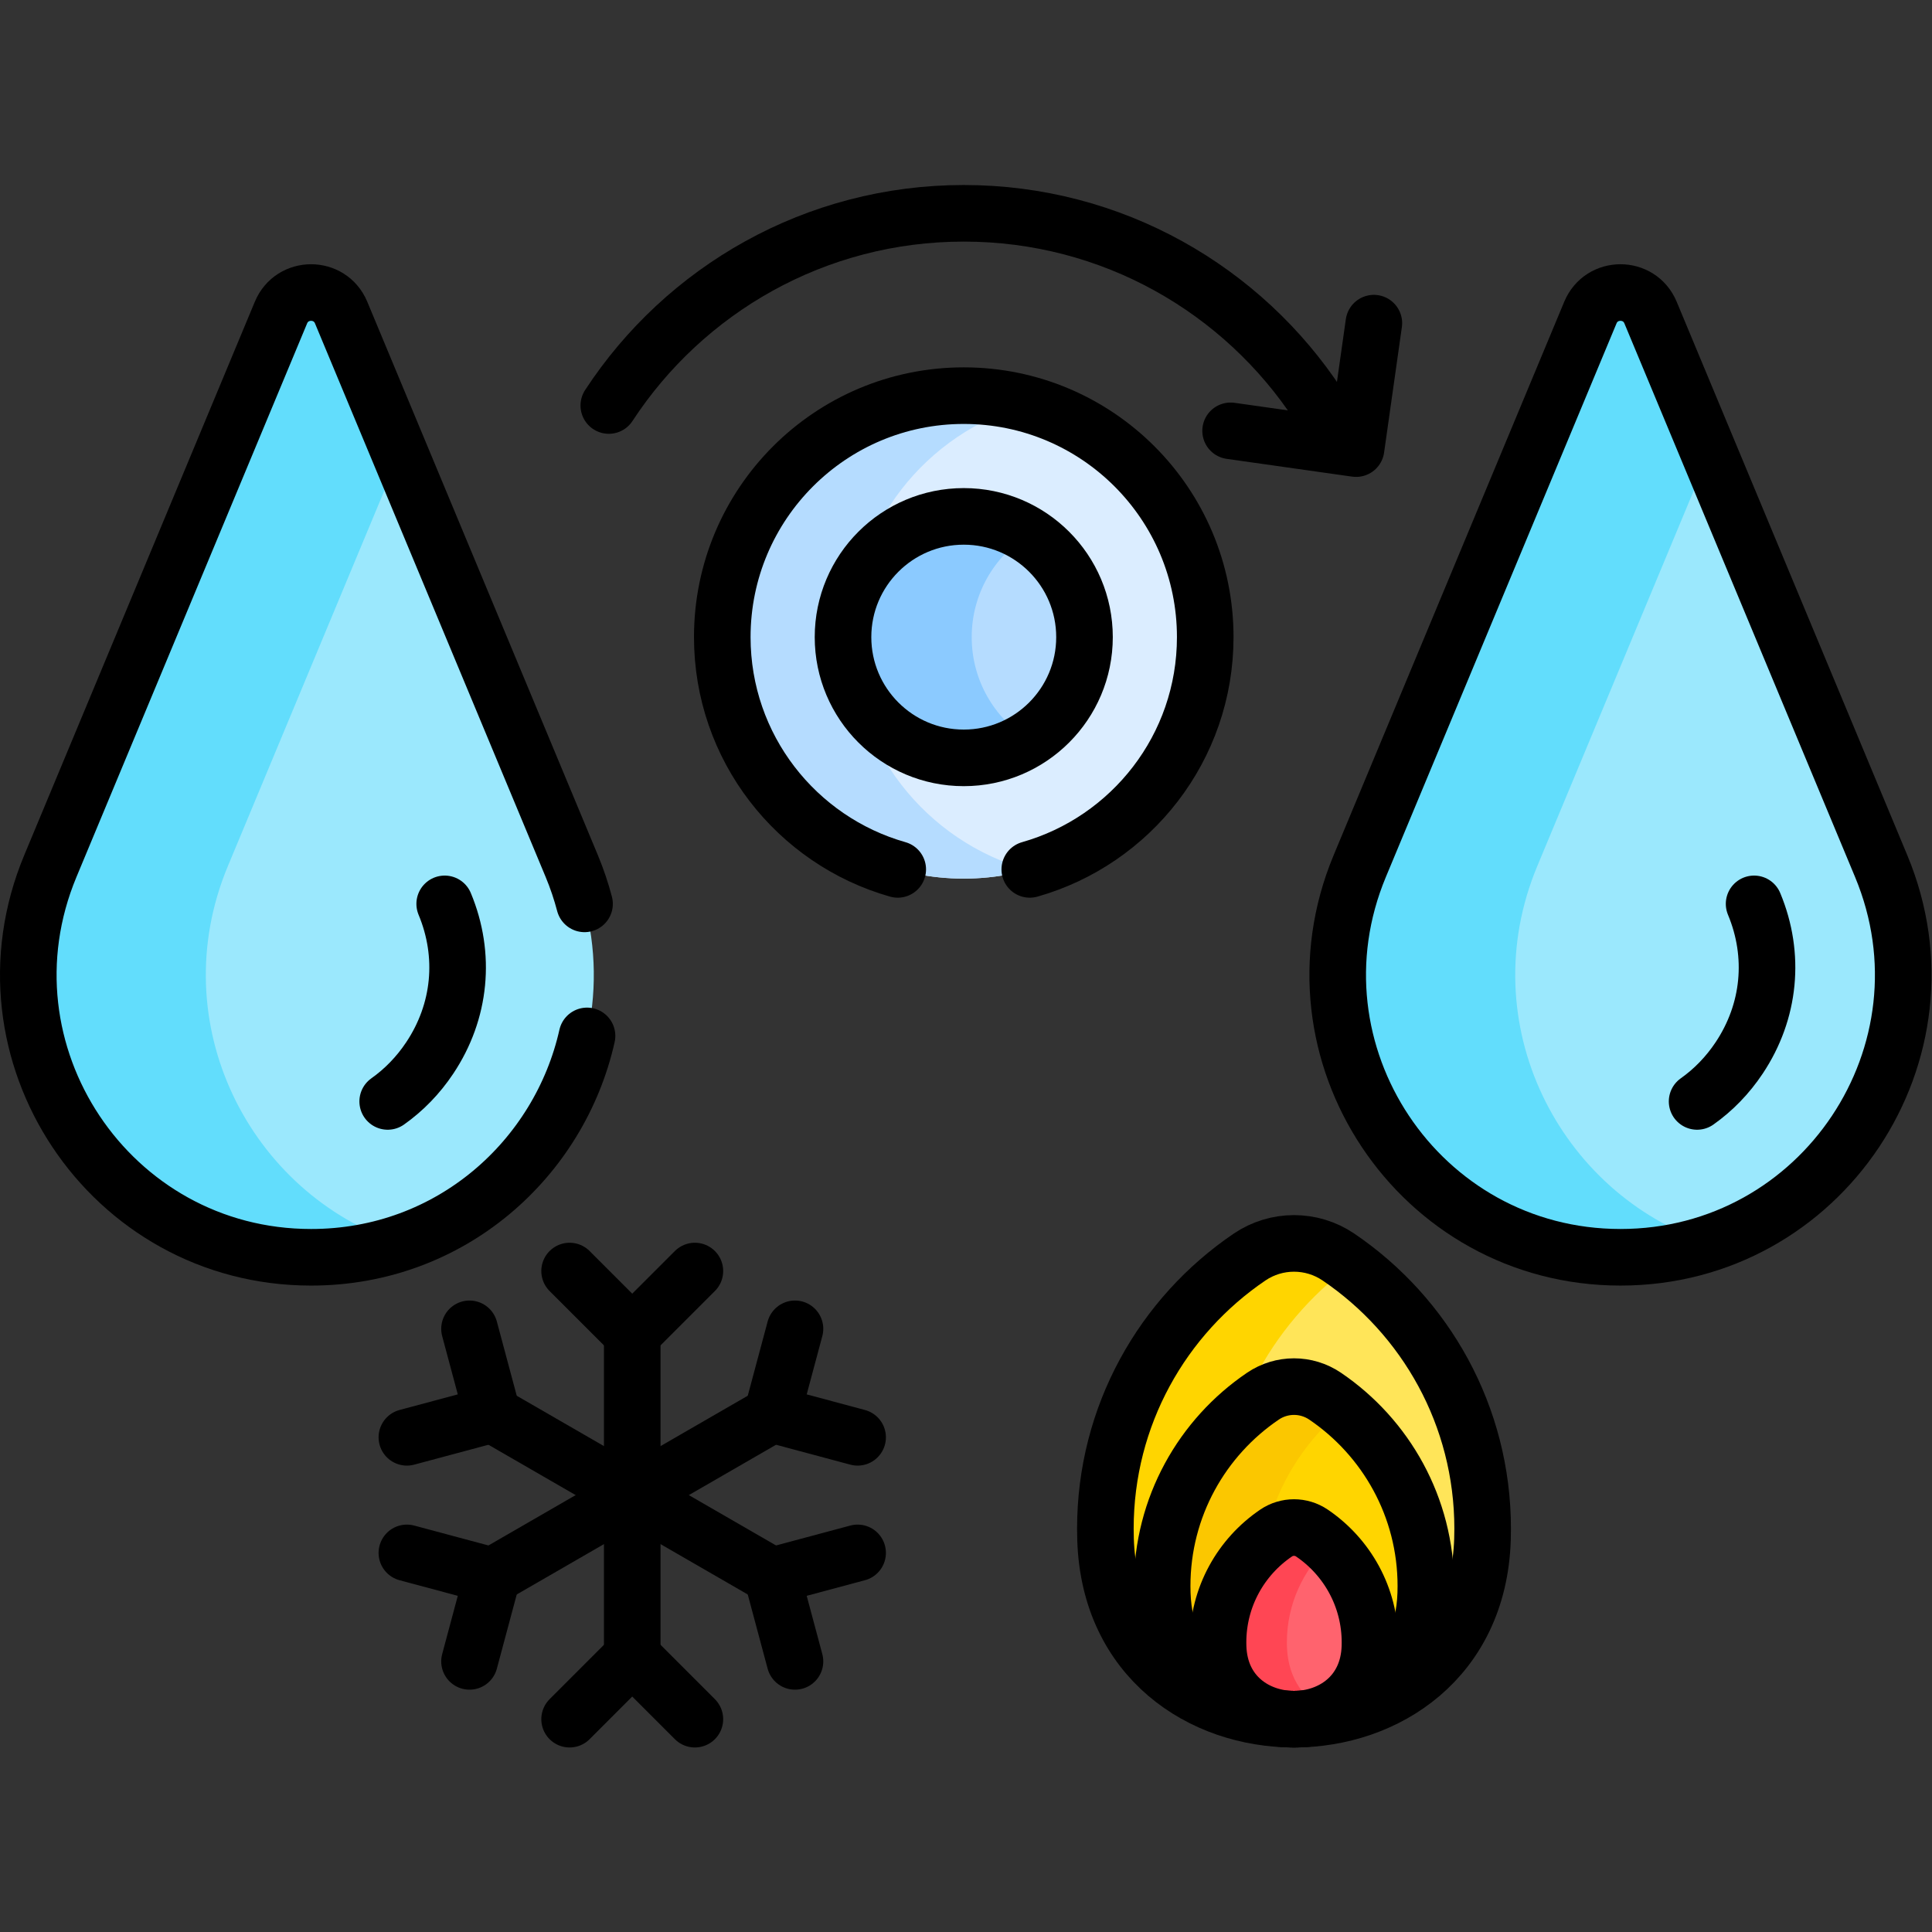 <?xml version="1.0" encoding="UTF-8" standalone="no"?>
<!-- Created with Inkscape (http://www.inkscape.org/) -->

<svg
   version="1.1"
   id="svg2922"
   xml:space="preserve"
   width="682.667"
   height="682.667"
   viewBox="0 0 682.667 682.667"
   xmlns="http://www.w3.org/2000/svg"
   xmlns:svg="http://www.w3.org/2000/svg"><rect x="0" y="0" width="682.667" height="682.667" fill="#333333" stroke="none"/><defs
     id="defs2926"><clipPath
       clipPathUnits="userSpaceOnUse"
       id="clipPath2936"><path
         d="M 0,512 H 512 V 0 H 0 Z"
         id="path2934" /></clipPath></defs><g
     id="g2928"
     transform="matrix(1.333,0,0,-1.333,0,682.667)"><g
       id="g2930"><g
         id="g2932"
         clip-path="url(#clipPath2936)"><g
           id="g2938"
           transform="translate(319.479,343.241)"><path
             d="m 0,0 c 0,-35.352 -28.658,-64.01 -64.01,-64.01 -35.352,0 -64.01,28.658 -64.01,64.01 0,35.352 28.658,64.011 64.01,64.011 C -28.658,64.011 0,35.352 0,0"
             style="fill:#dbedff;fill-opacity:1;fill-rule:nonzero;stroke:none"
             id="path2940" /></g><g
           id="g2942"
           transform="translate(225.571,343.241)"><path
             d="m 0,0 c 0,29.443 19.886,54.227 46.954,61.694 -5.432,1.499 -11.146,2.316 -17.056,2.316 -35.352,0 -64.01,-28.658 -64.01,-64.01 0,-35.352 28.658,-64.011 64.01,-64.011 5.91,0 11.624,0.818 17.056,2.316 C 19.886,-54.227 0,-29.443 0,0"
             style="fill:#b5dcff;fill-opacity:1;fill-rule:nonzero;stroke:none"
             id="path2944" /></g><g
           id="g2946"
           transform="translate(287.475,343.241)"><path
             d="m 0,0 c 0,-17.676 -14.329,-32.005 -32.005,-32.005 -17.676,0 -32.006,14.329 -32.006,32.005 0,17.676 14.33,32.005 32.006,32.005 C -14.329,32.005 0,17.676 0,0"
             style="fill:#b5dcff;fill-opacity:1;fill-rule:nonzero;stroke:none"
             id="path2948" /></g><g
           id="g2950"
           transform="translate(257.576,343.241)"><path
             d="m 0,0 c 0,11.404 5.97,21.408 14.949,27.077 -4.938,3.117 -10.784,4.928 -17.055,4.928 -17.676,0 -32.006,-14.329 -32.006,-32.005 0,-17.676 14.33,-32.005 32.006,-32.005 6.271,0 12.117,1.811 17.055,4.928 C 5.97,-21.408 0,-11.404 0,0"
             style="fill:#8bcaff;fill-opacity:1;fill-rule:nonzero;stroke:none"
             id="path2952" /></g><g
           id="g2954"
           transform="translate(498.663,282.527)"><path
             d="m 0,0 -61.142,146.741 c -2.954,7.089 -12.996,7.089 -15.95,0 L -138.233,0 c -20.55,-49.32 15.686,-103.675 69.117,-103.675 C -15.687,-103.675 20.551,-49.32 0,0"
             style="fill:#9be8fd;fill-opacity:1;fill-rule:nonzero;stroke:none"
             id="path2956" /></g><g
           id="g2958"
           transform="translate(151.57,282.527)"><path
             d="m 0,0 -61.142,146.741 c -2.954,7.089 -12.996,7.089 -15.95,0 L -138.233,0 c -20.551,-49.32 15.686,-103.675 69.116,-103.675 C -15.687,-103.675 20.55,-49.32 0,0"
             style="fill:#9be8fd;fill-opacity:1;fill-rule:nonzero;stroke:none"
             id="path2960" /></g><g
           id="g2962"
           transform="translate(407.489,282.527)"><path
             d="m 0,0 45.587,109.409 -15.555,37.332 c -2.953,7.089 -12.996,7.089 -15.95,0 L -47.06,0 c -20.549,-49.32 15.687,-103.675 69.118,-103.675 8.308,0 16.201,1.316 23.529,3.721 C 5.79,-86.89 -17.354,-41.65 0,0"
             style="fill:#62ddfc;fill-opacity:1;fill-rule:nonzero;stroke:none"
             id="path2964" /></g><g
           id="g2966"
           transform="translate(60.397,282.527)"><path
             d="m 0,0 45.587,109.409 -15.555,37.332 c -2.954,7.089 -12.996,7.089 -15.95,0 L -47.06,0 c -20.55,-49.32 15.687,-103.675 69.117,-103.675 8.309,0 16.202,1.316 23.53,3.721 C 5.79,-86.89 -17.354,-41.65 0,0"
             style="fill:#62ddfc;fill-opacity:1;fill-rule:nonzero;stroke:none"
             id="path2968" /></g><g
           id="g2970"
           transform="translate(354.789,178.916)"><path
             d="m 0,0 c -7.11,4.819 -16.444,4.819 -23.555,0 -23.065,-15.634 -38.226,-42.047 -38.226,-72.011 0,-0.967 0.015,-1.93 0.047,-2.889 2.073,-63.468 97.84,-63.468 99.914,0 0.031,0.959 0.047,1.922 0.047,2.889 C 38.227,-42.047 23.065,-15.634 0,0"
             style="fill:#ffe559;fill-opacity:1;fill-rule:nonzero;stroke:none"
             id="path2972" /></g><g
           id="g2974"
           transform="translate(322.918,104.016)"><path
             d="m 0,0 c -0.031,0.959 -0.047,1.922 -0.047,2.889 0,28.573 13.793,53.909 35.072,69.757 -1.036,0.771 -2.084,1.528 -3.154,2.254 -7.11,4.819 -16.443,4.819 -23.554,0 C -14.748,59.267 -29.91,32.853 -29.91,2.889 -29.91,1.922 -29.895,0.959 -29.863,0 -28.612,-38.282 6.722,-53.462 35.025,-45.563 16.403,-40.367 0.823,-25.187 0,0"
             style="fill:#ffd500;fill-opacity:1;fill-rule:nonzero;stroke:none"
             id="path2976" /></g><g
           id="g2978"
           transform="translate(351.244,142.041)"><path
             d="m 0,0 c -4.971,3.369 -11.494,3.369 -16.464,0 -16.123,-10.928 -26.721,-29.39 -26.721,-50.334 0,-0.676 0.011,-1.35 0.034,-2.02 1.448,-44.364 68.388,-44.364 69.838,0 0.022,0.67 0.033,1.344 0.033,2.02 C 26.72,-29.39 16.122,-10.928 0,0"
             style="fill:#ffd500;fill-opacity:1;fill-rule:nonzero;stroke:none"
             id="path2980" /></g><g
           id="g2982"
           transform="translate(333.963,89.687)"><path
             d="m 0,0 c -0.021,0.67 -0.033,1.344 -0.033,2.02 0,18.831 8.57,35.652 22.017,46.798 -1.508,1.25 -3.076,2.433 -4.703,3.536 -4.97,3.369 -11.494,3.369 -16.464,0 -16.123,-10.928 -26.72,-29.39 -26.72,-50.334 0,-0.676 0.01,-1.35 0.033,-2.02 0.911,-27.898 27.719,-38.246 47.854,-31.057 C 10.1,-26.814 0.538,-16.466 0,0"
             style="fill:#fbc700;fill-opacity:1;fill-rule:nonzero;stroke:none"
             id="path2984" /></g><g
           id="g2986"
           transform="translate(347.755,105.755)"><path
             d="m 0,0 c -2.863,1.941 -6.623,1.941 -9.486,0 -9.291,-6.297 -15.398,-16.936 -15.398,-29.004 0,-0.39 0.006,-0.778 0.019,-1.164 0.835,-25.564 39.409,-25.564 40.244,0 0.013,0.386 0.018,0.774 0.018,1.164 C 15.397,-16.936 9.291,-6.297 0,0"
             style="fill:#ff636e;fill-opacity:1;fill-rule:nonzero;stroke:none"
             id="path2988" /></g><g
           id="g2990"
           transform="translate(341.141,75.587)"><path
             d="m 0,0 c -0.013,0.386 -0.02,0.774 -0.02,1.164 0,10.045 4.241,19.09 11.016,25.475 -1.364,1.286 -2.823,2.473 -4.381,3.529 -2.864,1.941 -6.624,1.941 -9.487,0 C -12.163,23.871 -18.27,13.232 -18.27,1.164 -18.27,0.774 -18.263,0.386 -18.25,0 -17.7,-16.863 -0.732,-22.595 10.996,-17.212 4.943,-14.434 0.284,-8.702 0,0"
             style="fill:#ff4654;fill-opacity:1;fill-rule:nonzero;stroke:none"
             id="path2992" /></g><g
           id="g2994"
           transform="translate(287.475,343.241)"><path
             d="m 0,0 c 0,-17.676 -14.329,-32.005 -32.005,-32.005 -17.676,0 -32.006,14.329 -32.006,32.005 0,17.676 14.33,32.005 32.006,32.005 C -14.329,32.005 0,17.676 0,0 Z"
             style="fill:none;stroke:#000000;stroke-width:15;stroke-linecap:round;stroke-linejoin:round;stroke-miterlimit:10;stroke-dasharray:none;stroke-opacity:1"
             id="path2996" /></g><g
           id="g2998"
           transform="translate(349.56,404.639)"><path
             d="m 0,0 c -20.059,30.675 -54.704,50.947 -94.09,50.947 -39.387,0 -74.032,-20.272 -94.09,-50.947"
             style="fill:none;stroke:#000000;stroke-width:15;stroke-linecap:round;stroke-linejoin:round;stroke-miterlimit:10;stroke-dasharray:none;stroke-opacity:1"
             id="path3000" /></g><g
           id="g3002"
           transform="translate(364.176,426.47)"><path
             d="m 0,0 -4.713,-33.259 -33.259,4.713"
             style="fill:none;stroke:#000000;stroke-width:15;stroke-linecap:round;stroke-linejoin:round;stroke-miterlimit:10;stroke-dasharray:none;stroke-opacity:1"
             id="path3004" /></g><g
           id="g3006"
           transform="translate(449.862,220.164)"><path
             d="m 0,0 c 4.3,3.042 8.076,6.918 11.151,11.533 8.203,12.303 9.646,27.188 3.958,40.837"
             style="fill:none;stroke:#000000;stroke-width:15;stroke-linecap:round;stroke-linejoin:round;stroke-miterlimit:10;stroke-dasharray:none;stroke-opacity:1"
             id="path3008" /></g><g
           id="g3010"
           transform="translate(498.663,282.527)"><path
             d="m 0,0 -61.142,146.741 c -2.954,7.089 -12.996,7.089 -15.95,0 L -138.233,0 c -20.55,-49.32 15.686,-103.675 69.117,-103.675 C -15.687,-103.675 20.551,-49.32 0,0 Z"
             style="fill:none;stroke:#000000;stroke-width:15;stroke-linecap:round;stroke-linejoin:round;stroke-miterlimit:10;stroke-dasharray:none;stroke-opacity:1"
             id="path3012" /></g><g
           id="g3014"
           transform="translate(102.769,220.164)"><path
             d="m 0,0 c 4.299,3.042 8.075,6.918 11.151,11.533 8.203,12.303 9.645,27.188 3.958,40.837"
             style="fill:none;stroke:#000000;stroke-width:15;stroke-linecap:round;stroke-linejoin:round;stroke-miterlimit:10;stroke-dasharray:none;stroke-opacity:1"
             id="path3016" /></g><g
           id="g3018"
           transform="translate(167.593,159.522)"><path
             d="M 0,0 V -86.504"
             style="fill:none;stroke:#000000;stroke-width:15;stroke-linecap:round;stroke-linejoin:round;stroke-miterlimit:10;stroke-dasharray:none;stroke-opacity:1"
             id="path3020" /></g><g
           id="g3022"
           transform="translate(184.197,175.206)"><path
             d="M 0,0 -16.604,-16.604 -33.208,0"
             style="fill:none;stroke:#000000;stroke-width:15;stroke-linecap:round;stroke-linejoin:round;stroke-miterlimit:10;stroke-dasharray:none;stroke-opacity:1"
             id="path3024" /></g><g
           id="g3026"
           transform="translate(184.197,56.414)"><path
             d="M 0,0 -16.604,16.605 -33.208,0"
             style="fill:none;stroke:#000000;stroke-width:15;stroke-linecap:round;stroke-linejoin:round;stroke-miterlimit:10;stroke-dasharray:none;stroke-opacity:1"
             id="path3028" /></g><g
           id="g3030"
           transform="translate(129.737,137.666)"><path
             d="M 0,0 74.914,-43.251"
             style="fill:none;stroke:#000000;stroke-width:15;stroke-linecap:round;stroke-linejoin:round;stroke-miterlimit:10;stroke-dasharray:none;stroke-opacity:1"
             id="path3032" /></g><g
           id="g3034"
           transform="translate(124.457,159.888)"><path
             d="m 0,0 6.078,-22.682 -22.682,-6.077"
             style="fill:none;stroke:#000000;stroke-width:15;stroke-linecap:round;stroke-linejoin:round;stroke-miterlimit:10;stroke-dasharray:none;stroke-opacity:1"
             id="path3036" /></g><g
           id="g3038"
           transform="translate(227.334,100.492)"><path
             d="m 0,0 -22.683,-6.077 6.079,-22.682"
             style="fill:none;stroke:#000000;stroke-width:15;stroke-linecap:round;stroke-linejoin:round;stroke-miterlimit:10;stroke-dasharray:none;stroke-opacity:1"
             id="path3040" /></g><g
           id="g3042"
           transform="translate(129.737,93.954)"><path
             d="M 0,0 74.914,43.252"
             style="fill:none;stroke:#000000;stroke-width:15;stroke-linecap:round;stroke-linejoin:round;stroke-miterlimit:10;stroke-dasharray:none;stroke-opacity:1"
             id="path3044" /></g><g
           id="g3046"
           transform="translate(107.853,100.492)"><path
             d="M 0,0 22.683,-6.077 16.604,-28.759"
             style="fill:none;stroke:#000000;stroke-width:15;stroke-linecap:round;stroke-linejoin:round;stroke-miterlimit:10;stroke-dasharray:none;stroke-opacity:1"
             id="path3048" /></g><g
           id="g3050"
           transform="translate(210.73,159.888)"><path
             d="m 0,0 -6.078,-22.682 22.682,-6.077"
             style="fill:none;stroke:#000000;stroke-width:15;stroke-linecap:round;stroke-linejoin:round;stroke-miterlimit:10;stroke-dasharray:none;stroke-opacity:1"
             id="path3052" /></g><g
           id="g3054"
           transform="translate(354.789,178.916)"><path
             d="m 0,0 c -7.11,4.819 -16.444,4.819 -23.555,0 -23.065,-15.634 -38.226,-42.047 -38.226,-72.011 0,-0.967 0.015,-1.93 0.047,-2.889 2.073,-63.468 97.84,-63.468 99.914,0 0.031,0.959 0.047,1.922 0.047,2.889 C 38.227,-42.047 23.065,-15.634 0,0 Z"
             style="fill:none;stroke:#000000;stroke-width:15;stroke-linecap:round;stroke-linejoin:round;stroke-miterlimit:10;stroke-dasharray:none;stroke-opacity:1"
             id="path3056" /></g><g
           id="g3058"
           transform="translate(351.244,142.041)"><path
             d="m 0,0 c -4.971,3.369 -11.494,3.369 -16.464,0 -16.123,-10.928 -26.721,-29.39 -26.721,-50.334 0,-0.676 0.011,-1.35 0.034,-2.02 1.448,-44.364 68.388,-44.364 69.838,0 0.022,0.67 0.033,1.344 0.033,2.02 C 26.72,-29.39 16.122,-10.928 0,0 Z"
             style="fill:none;stroke:#000000;stroke-width:15;stroke-linecap:round;stroke-linejoin:round;stroke-miterlimit:10;stroke-dasharray:none;stroke-opacity:1"
             id="path3060" /></g><g
           id="g3062"
           transform="translate(347.755,105.755)"><path
             d="m 0,0 c -2.863,1.941 -6.623,1.941 -9.486,0 -9.291,-6.297 -15.398,-16.936 -15.398,-29.004 0,-0.39 0.006,-0.778 0.019,-1.164 0.835,-25.564 39.409,-25.564 40.244,0 0.013,0.386 0.018,0.774 0.018,1.164 C 15.397,-16.936 9.291,-6.297 0,0 Z"
             style="fill:none;stroke:#000000;stroke-width:15;stroke-linecap:round;stroke-linejoin:round;stroke-miterlimit:10;stroke-dasharray:none;stroke-opacity:1"
             id="path3064" /></g><g
           id="g3066"
           transform="translate(272.97,281.672)"><path
             d="m 0,0 c 26.841,7.616 46.51,32.287 46.51,61.569 0,35.351 -28.658,64.01 -64.01,64.01 -35.353,0 -64.011,-28.659 -64.011,-64.01 C -81.511,32.287 -61.842,7.616 -35,0"
             style="fill:none;stroke:#000000;stroke-width:15;stroke-linecap:round;stroke-linejoin:round;stroke-miterlimit:10;stroke-dasharray:none;stroke-opacity:1"
             id="path3068" /></g><g
           id="g3070"
           transform="translate(154.947,272.534)"><path
             d="m 0,0 c -0.88,3.342 -1.996,6.679 -3.377,9.993 l -61.142,146.74 c -2.954,7.089 -12.996,7.089 -15.95,0 L -141.61,9.993 c -20.551,-49.321 15.686,-103.676 69.116,-103.676 37.078,0 65.869,26.179 73.155,58.683"
             style="fill:none;stroke:#000000;stroke-width:15;stroke-linecap:round;stroke-linejoin:round;stroke-miterlimit:10;stroke-dasharray:none;stroke-opacity:1"
             id="path3072" /></g></g></g></g></svg>

